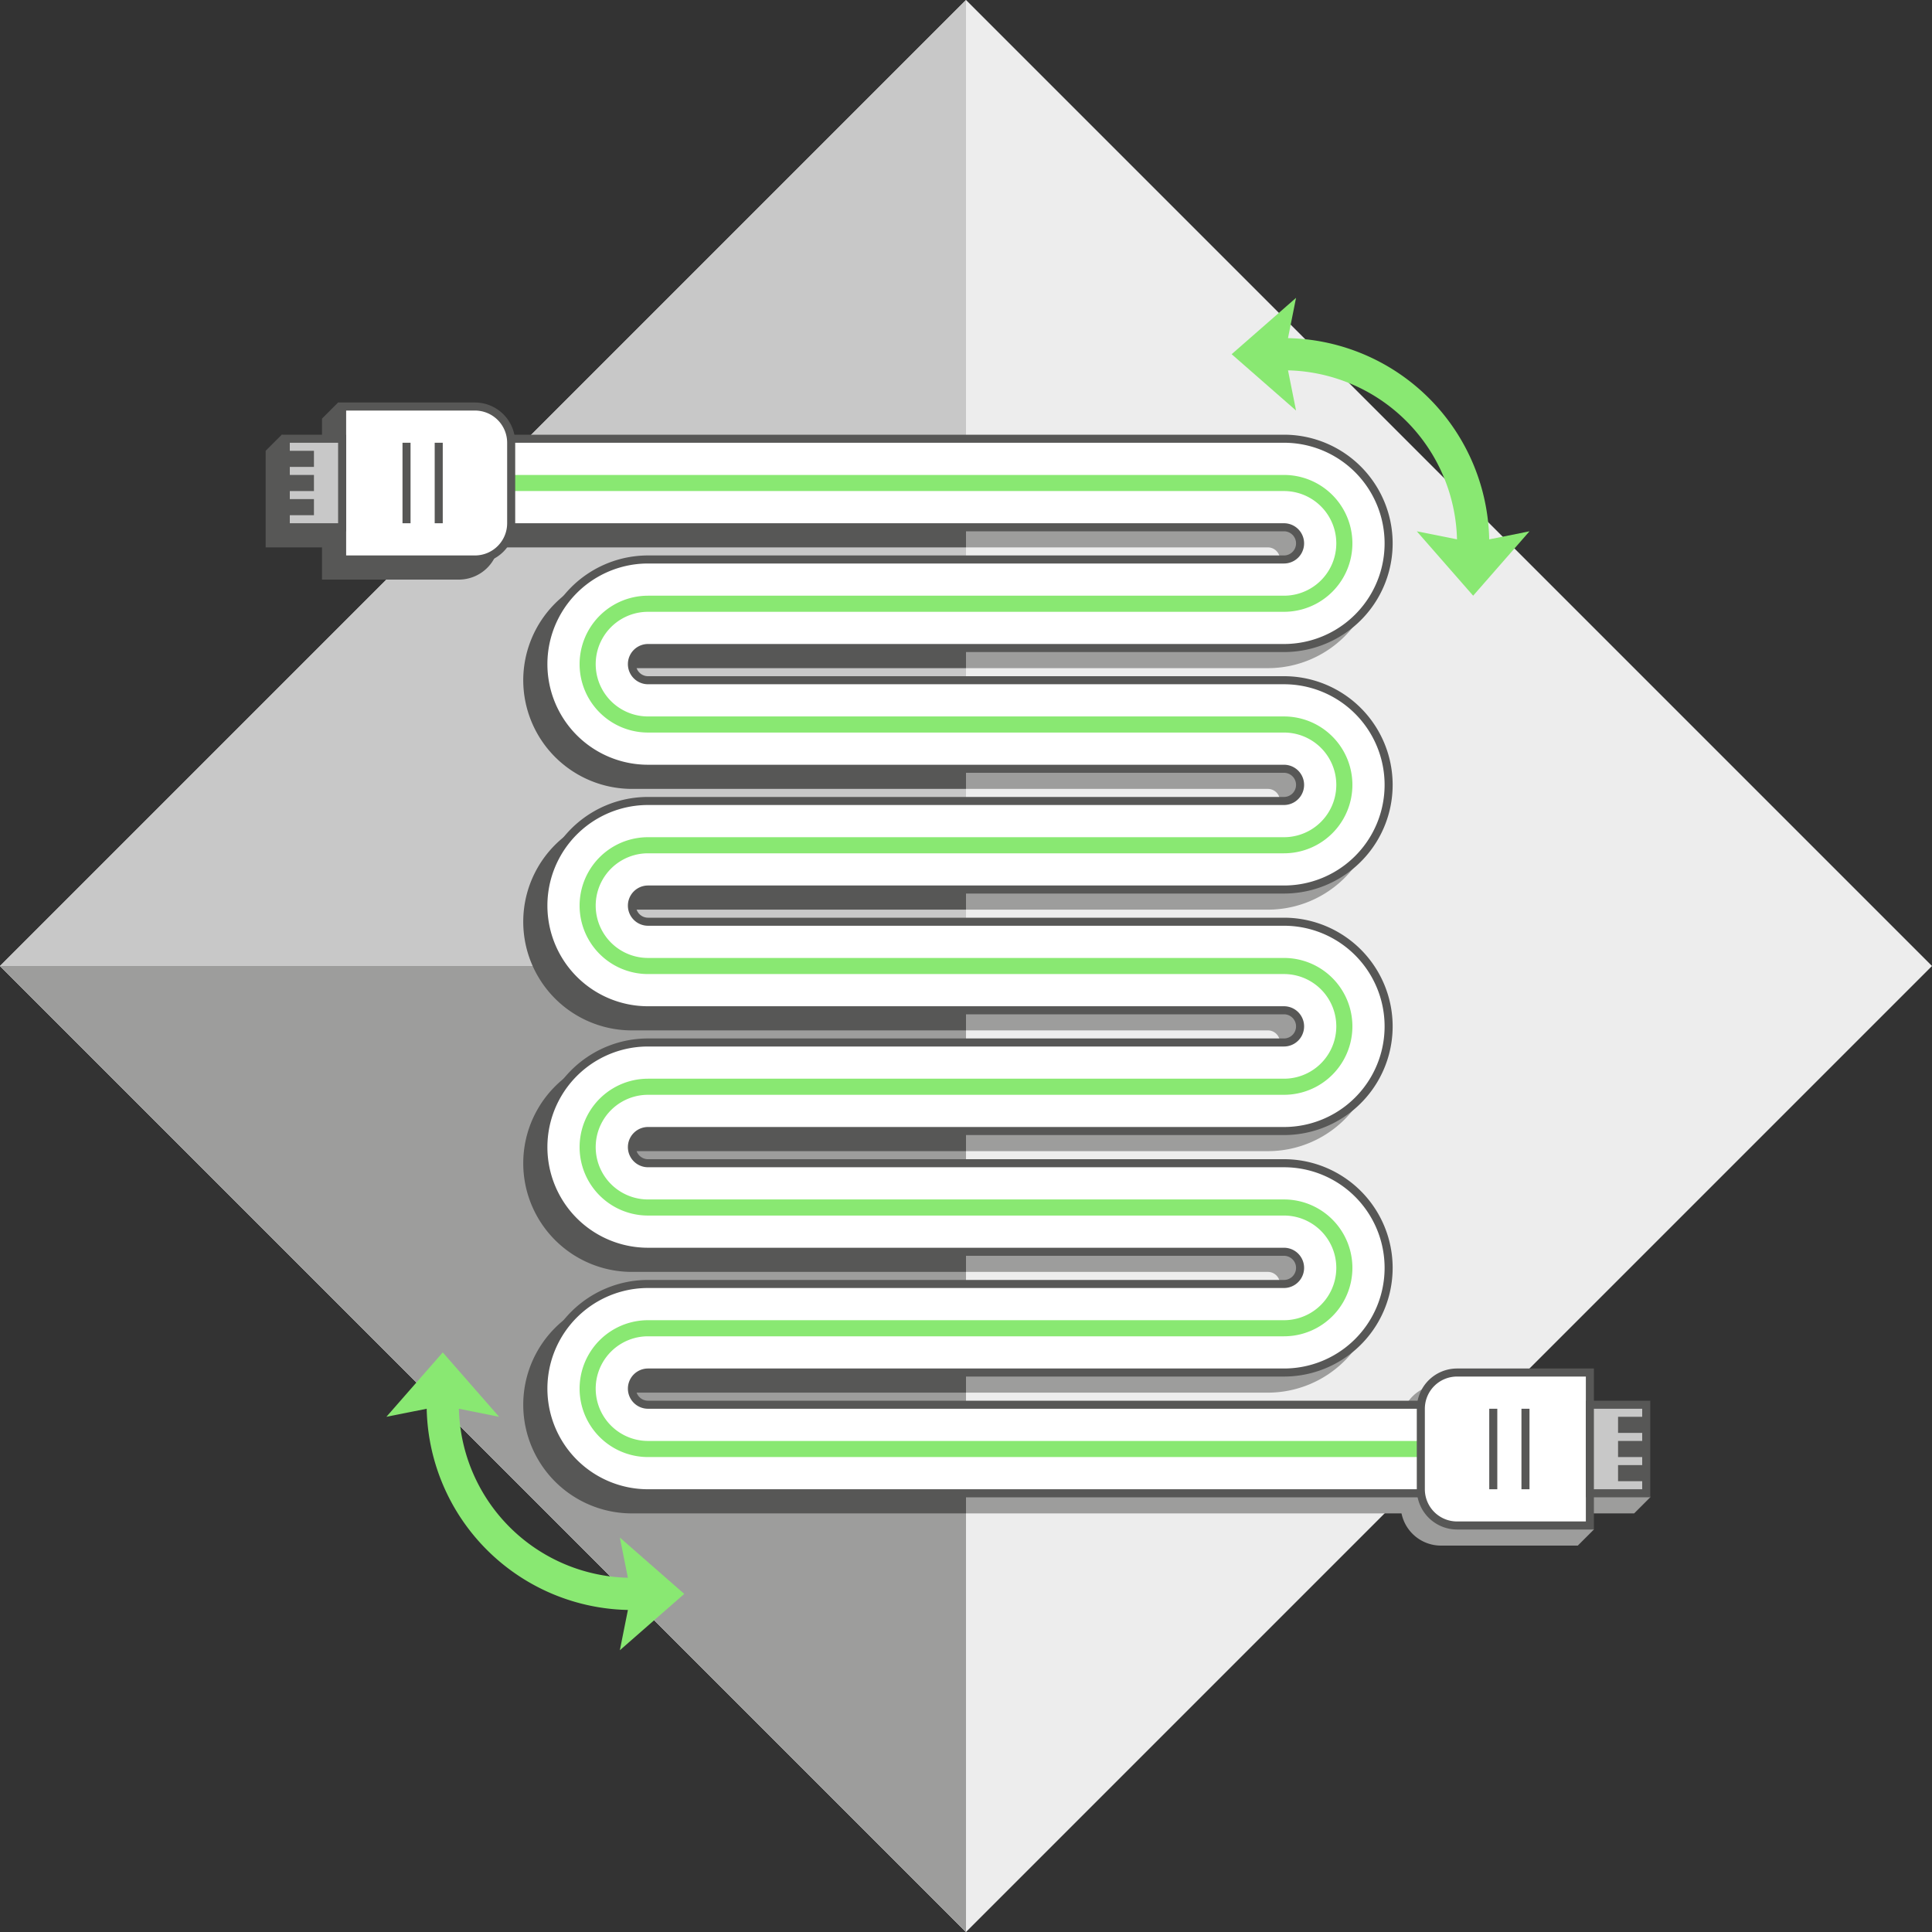 <svg xmlns="http://www.w3.org/2000/svg" viewBox="0 0 240 240"><rect x="0" y="0" width="240" height="240" fill="#333333" stroke="none"/><defs><style>.cls-1{fill:#ededed;}.cls-2{fill:#c8c8c8;}.cls-3{fill:#9d9d9c;}.cls-4{fill:#575756;}.cls-5{fill:#fff;}.cls-6{fill:#89e872;}</style></defs><g id="Layer_4" data-name="Layer 4"><rect class="cls-1" x="35.147" y="35.147" width="169.706" height="169.706" transform="translate(-49.706 120) rotate(-45)"/><polygon class="cls-2" points="120 240 0 120 120 0 120 240"/><polygon class="cls-3" points="120 240 0 120 120 120 120 240"/><rect class="cls-3" x="120" y="176" width="55" height="12"/><path class="cls-3" d="M120,68h37.5a1.5,1.5,0,0,1,0,3H120V83h37.5a13.5,13.5,0,0,0,0-27H120Z"/><path class="cls-3" d="M171,159.5A13.515,13.515,0,0,0,157.5,146H120v12h37.5a1.5,1.5,0,0,1,0,3H120v12h37.5A13.515,13.515,0,0,0,171,159.5Z"/><path class="cls-3" d="M157.5,116H120v12h37.5a1.5,1.5,0,0,1,0,3H120v12h37.5a13.5,13.5,0,0,0,0-27Z"/><path class="cls-3" d="M157.5,86H120V98h37.5a1.5,1.5,0,0,1,0,3H120v12h37.5a13.5,13.5,0,0,0,0-27Z"/><path class="cls-4" d="M78.5,128H120V116H78.5a1.5,1.5,0,0,1,0-3H120V101H78.5a13.5,13.5,0,0,0,0,27Z"/><path class="cls-4" d="M65,84.5A13.515,13.515,0,0,0,78.5,98H120V86H78.5a1.5,1.5,0,0,1,0-3H120V71H78.5A13.515,13.515,0,0,0,65,84.5Z"/><path class="cls-4" d="M78.5,158H120V146H78.5a1.5,1.5,0,0,1,0-3H120V131H78.5a13.5,13.5,0,0,0,0,27Z"/><path class="cls-4" d="M120,176H78.5a1.5,1.5,0,0,1,0-3H120V161H78.5a13.5,13.5,0,0,0,0,27H120Z"/><rect class="cls-4" x="61" y="56" width="59" height="12"/><path class="cls-3" d="M202,176h-6v-4H179a5.006,5.006,0,0,0-5,5v10a5.006,5.006,0,0,0,5,5h17l2-2-2-2h7l2-2-2-9v-1Z"/><path class="cls-4" d="M57,52,42,50l-2,2v4l-5-2-2,2V68h7v4H57a5.006,5.006,0,0,0,5-5V57A5.006,5.006,0,0,0,57,52Z"/><path class="cls-4" d="M177,186H80.5a13.5,13.5,0,0,1,0-27h79a1.5,1.5,0,0,0,0-3h-79a13.5,13.5,0,0,1,0-27h79a1.5,1.5,0,0,0,0-3h-79a13.5,13.5,0,0,1,0-27h79a1.5,1.5,0,0,0,0-3h-79a13.5,13.5,0,0,1,0-27h79a1.5,1.5,0,0,0,0-3H63V54h96.5a13.5,13.5,0,0,1,0,27h-79a1.5,1.5,0,0,0,0,3h79a13.5,13.5,0,0,1,0,27h-79a1.5,1.5,0,0,0,0,3h79a13.5,13.5,0,0,1,0,27h-79a1.5,1.5,0,0,0,0,3h79a13.5,13.5,0,0,1,0,27h-79a1.5,1.5,0,0,0,0,3H177Z"/><path class="cls-5" d="M177,185H80.5a12.5,12.5,0,0,1,0-25h79a2.5,2.5,0,0,0,0-5h-79a12.5,12.5,0,0,1,0-25h79a2.5,2.5,0,0,0,0-5h-79a12.5,12.5,0,0,1,0-25h79a2.5,2.5,0,0,0,0-5h-79a12.5,12.5,0,0,1,0-25h79a2.5,2.5,0,0,0,0-5H63V55h96.5a12.5,12.5,0,0,1,0,25h-79a2.5,2.5,0,0,0,0,5h79a12.5,12.5,0,0,1,0,25h-79a2.5,2.5,0,0,0,0,5h79a12.5,12.5,0,0,1,0,25h-79a2.5,2.5,0,0,0,0,5h79a12.5,12.5,0,0,1,0,25h-79a2.5,2.5,0,0,0,0,5H177Z"/><path class="cls-6" d="M177,181H80.5a8.5,8.5,0,0,1,0-17h79a6.5,6.5,0,0,0,0-13h-79a8.5,8.5,0,0,1,0-17h79a6.5,6.5,0,0,0,0-13h-79a8.5,8.5,0,0,1,0-17h79a6.5,6.5,0,0,0,0-13h-79a8.5,8.5,0,0,1,0-17h79a6.5,6.5,0,0,0,0-13H63V59h96.5a8.5,8.5,0,0,1,0,17h-79a6.5,6.5,0,0,0,0,13h79a8.5,8.5,0,0,1,0,17h-79a6.5,6.5,0,0,0,0,13h79a8.5,8.5,0,0,1,0,17h-79a6.5,6.5,0,0,0,0,13h79a8.5,8.5,0,0,1,0,17h-79a6.5,6.5,0,0,0,0,13H177Z"/><path class="cls-5" d="M42.5,69.5v-19H59A4.505,4.505,0,0,1,63.5,55V65A4.505,4.505,0,0,1,59,69.5Z"/><path class="cls-4" d="M59,51a4,4,0,0,1,4,4V65a4,4,0,0,1-4,4H43V51H59m0-1H42V70H59a5.006,5.006,0,0,0,5-5V55a5.006,5.006,0,0,0-5-5Z"/><rect class="cls-2" x="35.5" y="54.5" width="7" height="11"/><path class="cls-4" d="M42,55V65H36V55h6m1-1H35V66h8V54Z"/><rect class="cls-4" x="36" y="59" width="3" height="2" transform="translate(75 120) rotate(180)"/><rect class="cls-4" x="36" y="56" width="3" height="2" transform="translate(75 114) rotate(180)"/><rect class="cls-4" x="50" y="55" width="1" height="10" transform="translate(101 120) rotate(180)"/><rect class="cls-4" x="54" y="55" width="1" height="10" transform="translate(109 120) rotate(180)"/><rect class="cls-4" x="36" y="62" width="3" height="2" transform="translate(75 126) rotate(180)"/><path class="cls-5" d="M181,189.5a4.505,4.505,0,0,1-4.5-4.5V175a4.505,4.505,0,0,1,4.5-4.5h16.5v19Z"/><path class="cls-4" d="M197,171v18H181a4,4,0,0,1-4-4V175a4,4,0,0,1,4-4h16m1-1H181a5.006,5.006,0,0,0-5,5v10a5.006,5.006,0,0,0,5,5h17V170Z"/><rect class="cls-2" x="197.5" y="174.5" width="7" height="11"/><path class="cls-4" d="M204,175v10h-6V175h6m1-1h-8v12h8V174Z"/><rect class="cls-4" x="201" y="179" width="3" height="2"/><rect class="cls-4" x="201" y="176" width="3" height="2"/><rect class="cls-4" x="189" y="175" width="1" height="10"/><rect class="cls-4" x="185" y="175" width="1" height="10"/><rect class="cls-4" x="201" y="182" width="3" height="2"/><polyline class="cls-6" points="160 42 161 37 153 44 161 51 160 46"/><polyline class="cls-6" points="181 67 176 66 183 74 190 66 185 67"/><path class="cls-6" d="M185,67.5h-4A21.524,21.524,0,0,0,159.5,46V42A25.529,25.529,0,0,1,185,67.5Z"/><polyline class="cls-6" points="78 200 77 205 85 198 77 191 78 196"/><polyline class="cls-6" points="57 175 62 176 55 168 48 176 53 175"/><path class="cls-6" d="M78.5,200A25.529,25.529,0,0,1,53,174.5h4A21.524,21.524,0,0,0,78.5,196Z"/></g></svg>